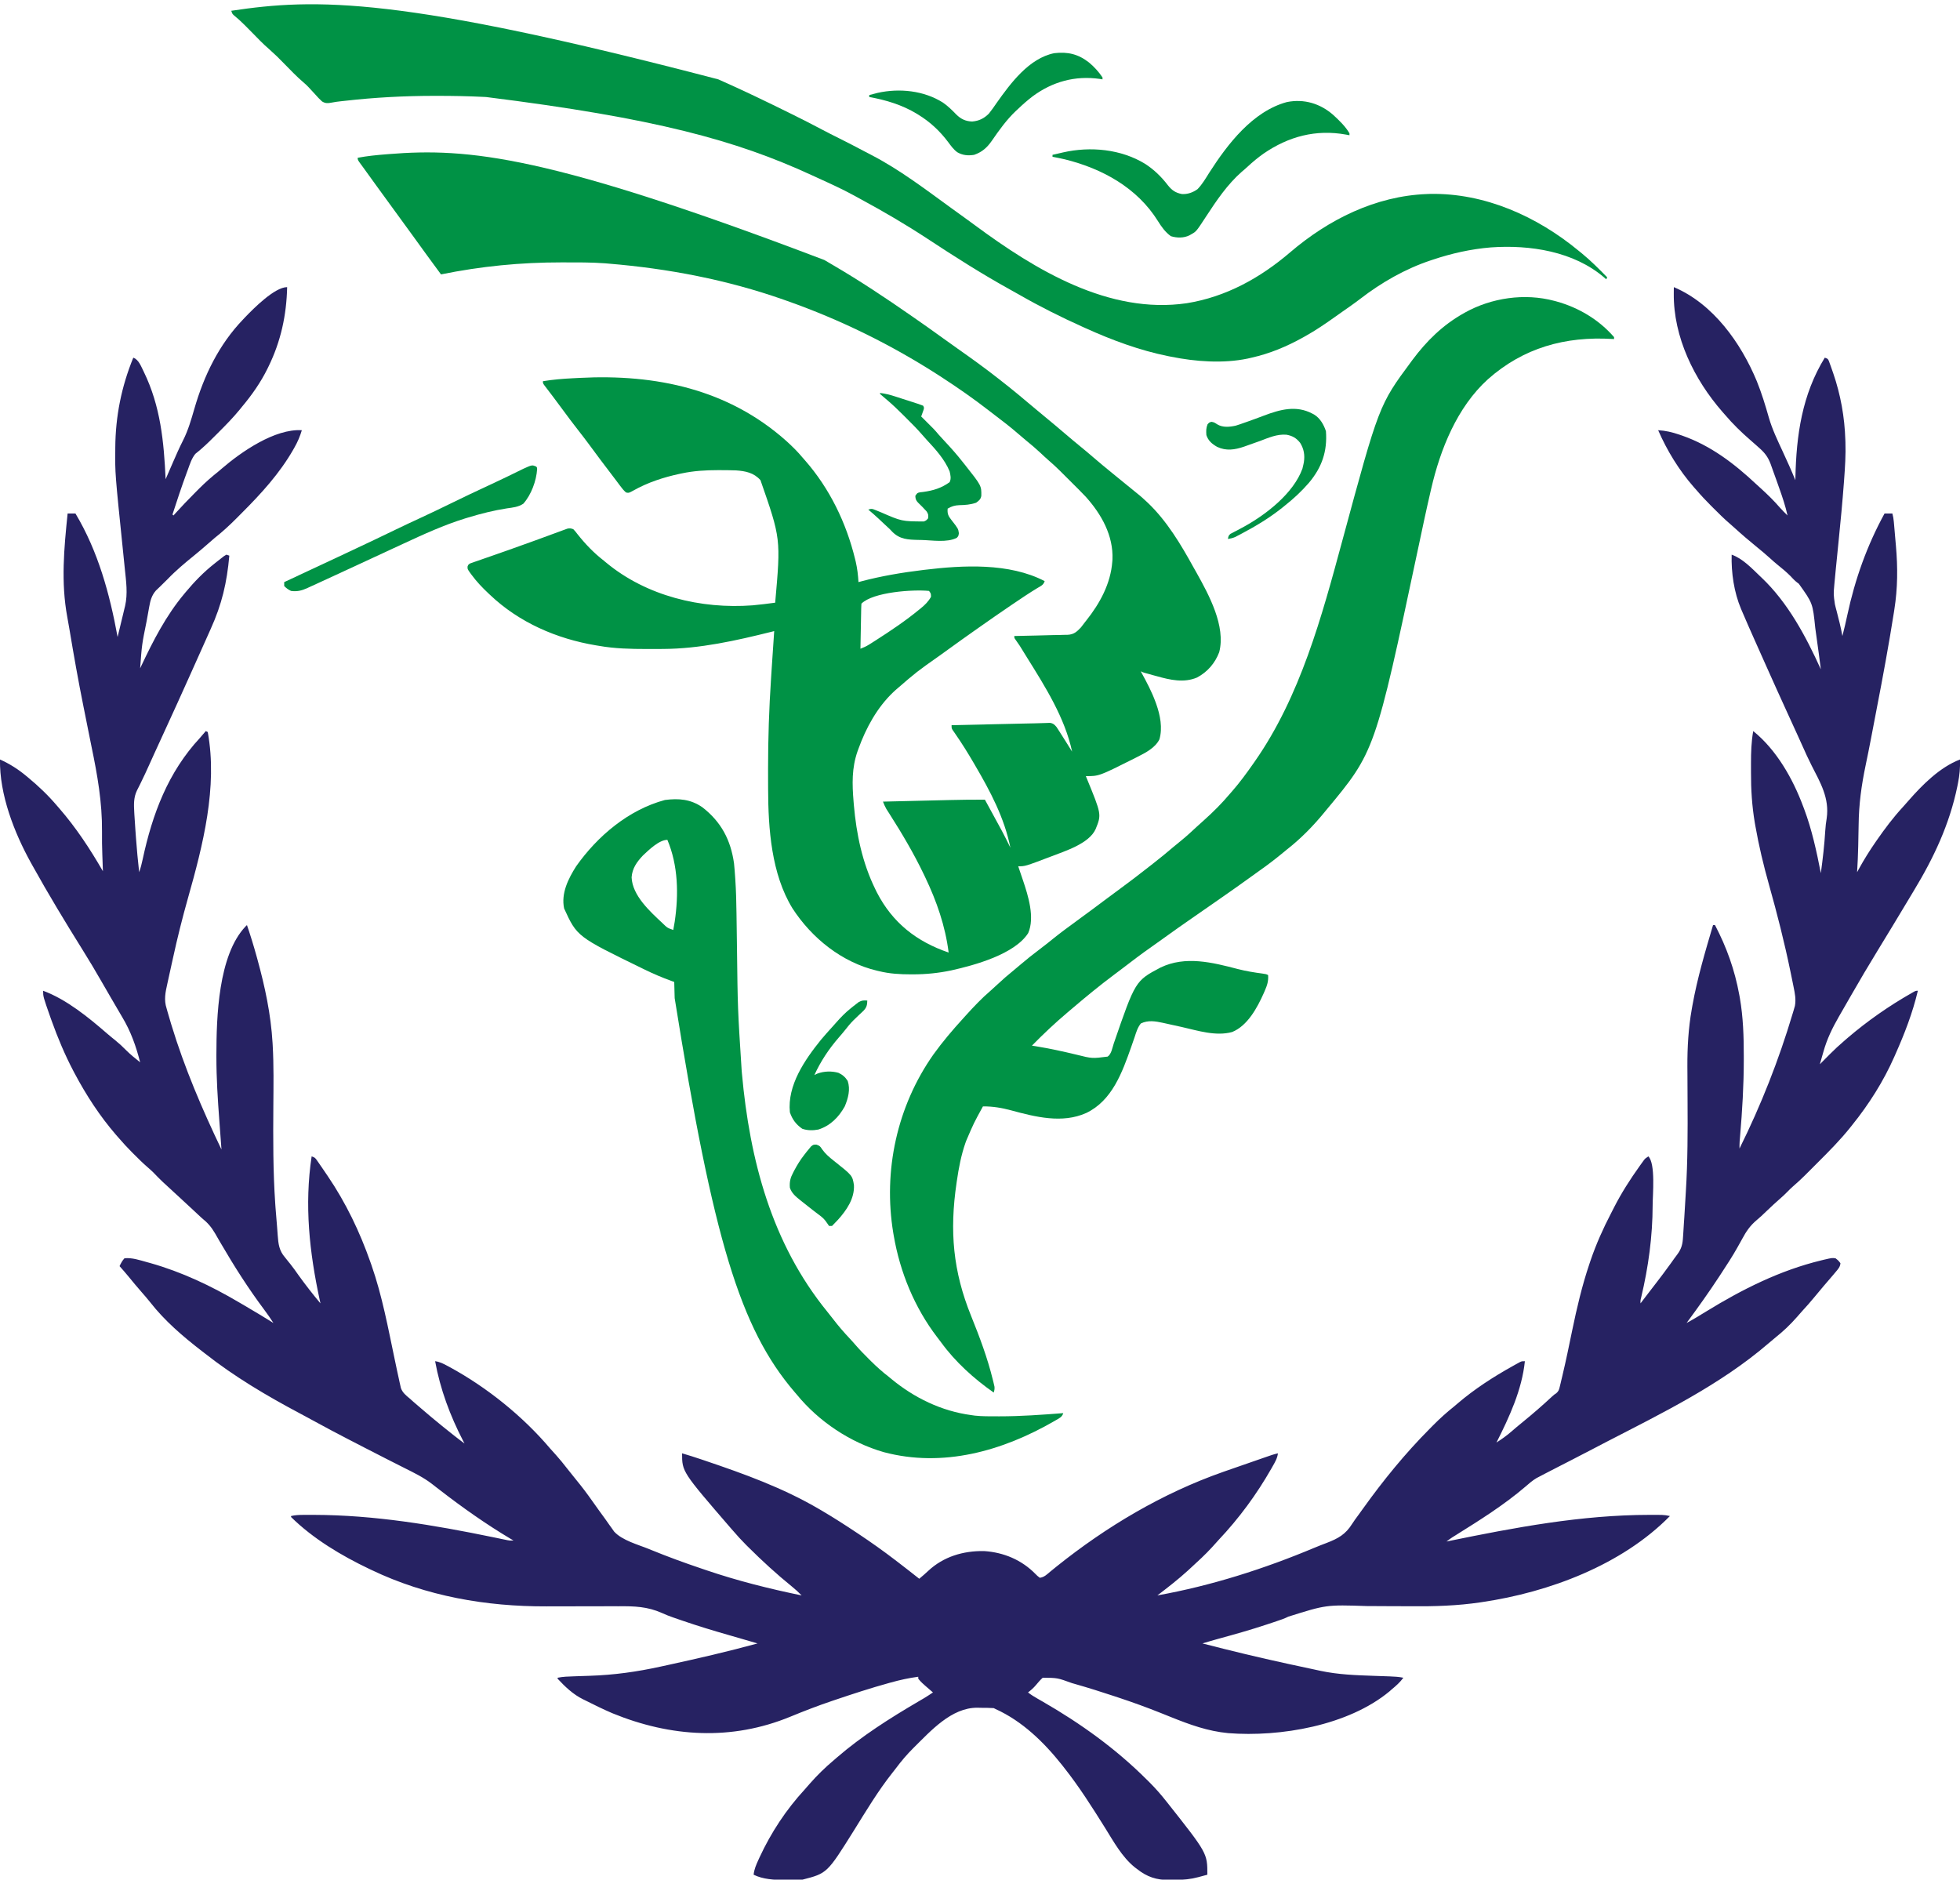 <?xml version="1.0" encoding="UTF-8"?>
<svg version="1.1" xmlns="http://www.w3.org/2000/svg" width="2000" height="1918">
<path d="M0 0 C-0.626 28.572 -6.431 55.29 -19 81 C-19.475 81.98 -19.475 81.98 -19.96 82.979 C-26.904 97.1 -35.9 109.959 -46 122 C-47.129 123.406 -47.129 123.406 -48.281 124.84 C-55.253 133.374 -62.965 141.154 -70.75 148.938 C-71.293 149.482 -71.836 150.026 -72.396 150.586 C-77.305 155.494 -82.207 160.39 -87.453 164.941 C-88.386 165.754 -88.386 165.754 -89.338 166.584 C-90.759 167.795 -92.214 168.966 -93.676 170.129 C-97.47 174.816 -99.148 180.309 -101.188 185.938 C-101.66 187.213 -102.133 188.488 -102.607 189.762 C-107.755 203.72 -112.414 217.85 -117 232 C-116.67 232.33 -116.34 232.66 -116 233 C-115.345 232.275 -114.69 231.55 -114.016 230.803 C-107.676 223.818 -101.191 217.005 -94.521 210.335 C-92.995 208.808 -91.478 207.272 -89.961 205.736 C-83.632 199.372 -77.032 193.593 -70 188 C-68.937 187.102 -67.878 186.199 -66.828 185.285 C-46.919 168.121 -12.57 144.27 15 146 C13.127 152.273 10.73 157.875 7.5 163.562 C7.063 164.338 6.626 165.113 6.175 165.912 C-7.724 190.155 -26.38 210.568 -46.043 230.228 C-48.003 232.19 -49.955 234.16 -51.906 236.131 C-58.97 243.226 -66.141 249.789 -74 256 C-76.526 258.137 -79.013 260.317 -81.5 262.5 C-85.803 266.254 -90.128 269.964 -94.562 273.562 C-104.094 281.301 -113.5 289.123 -122 298 C-127 303 -127 303 -129.199 305.094 C-130.4 306.254 -130.4 306.254 -131.625 307.438 C-132.38 308.158 -133.136 308.879 -133.914 309.621 C-138.144 314.445 -139.595 319.715 -140.684 325.914 C-140.824 326.674 -140.965 327.434 -141.109 328.217 C-141.562 330.684 -142.001 333.154 -142.438 335.625 C-142.745 337.331 -143.053 339.038 -143.362 340.744 C-148.227 364.738 -148.227 364.738 -150 389 C-149.533 388.005 -149.533 388.005 -149.057 386.991 C-136.758 360.863 -123.626 335.253 -105 313 C-104.499 312.398 -103.999 311.796 -103.483 311.175 C-94.444 300.339 -85.12 290.752 -74 282 C-73.467 281.574 -72.934 281.148 -72.385 280.709 C-70.766 279.419 -69.135 278.145 -67.5 276.875 C-66.52 276.109 -65.541 275.344 -64.531 274.555 C-63.278 273.785 -63.278 273.785 -62 273 C-61.01 273.33 -60.02 273.66 -59 274 C-61.461 301.602 -66.565 323.588 -78.025 348.843 C-79.699 352.547 -81.349 356.262 -83 359.977 C-86.94 368.829 -90.908 377.669 -94.88 386.507 C-96.377 389.838 -97.87 393.171 -99.364 396.503 C-107.754 415.219 -116.219 433.897 -124.801 452.526 C-128.23 459.969 -131.652 467.416 -135.047 474.875 C-135.374 475.593 -135.701 476.311 -136.037 477.051 C-137.63 480.552 -139.217 484.056 -140.796 487.564 C-143.498 493.559 -146.231 499.527 -149.156 505.418 C-149.631 506.394 -150.105 507.37 -150.594 508.375 C-151.441 510.109 -152.31 511.833 -153.209 513.541 C-156.762 520.899 -156.449 527.989 -156 536 C-155.958 536.779 -155.916 537.558 -155.873 538.361 C-155.581 543.589 -155.219 548.811 -154.828 554.032 C-154.626 556.732 -154.434 559.432 -154.242 562.133 C-153.4 573.784 -152.295 585.391 -151 597 C-149.462 592.644 -148.355 588.332 -147.406 583.812 C-137.524 537.71 -121.537 494.976 -89 460 C-86.978 457.685 -84.988 455.345 -83 453 C-82.34 453.33 -81.68 453.66 -81 454 C-70.734 510.144 -85.95 569.583 -101.159 623.311 C-106.894 643.582 -111.975 663.913 -116.452 684.497 C-117.024 687.108 -117.606 689.717 -118.191 692.325 C-119.191 696.791 -120.169 701.262 -121.13 705.737 C-121.497 707.43 -121.869 709.122 -122.248 710.812 C-124.214 719.615 -125.879 727.21 -123 736 C-122.701 737.079 -122.402 738.158 -122.094 739.27 C-121.011 743.156 -119.862 747.016 -118.688 750.875 C-118.473 751.582 -118.259 752.29 -118.038 753.018 C-104.704 796.787 -86.747 838.78 -67 880 C-67.048 879.36 -67.096 878.72 -67.145 878.06 C-67.652 871.277 -68.154 864.494 -68.654 857.71 C-68.84 855.193 -69.027 852.675 -69.216 850.158 C-70.831 828.552 -72.22 806.987 -72.188 785.312 C-72.187 784.55 -72.186 783.788 -72.186 783.003 C-72.106 745.362 -70.443 681.734 -42.39 652.311 C-41.931 651.879 -41.473 651.446 -41 651 C-37.333 661.661 -34.063 672.384 -31.062 683.25 C-30.847 684.03 -30.631 684.811 -30.408 685.615 C-22.651 713.747 -16.599 741.945 -14.883 771.145 C-14.84 771.873 -14.796 772.602 -14.752 773.353 C-13.568 794.129 -13.925 814.925 -14.078 835.724 C-14.314 869.026 -14.423 902.263 -12.125 935.5 C-11.994 937.395 -11.994 937.395 -11.86 939.328 C-11.389 945.94 -10.851 952.542 -10.248 959.143 C-10.006 961.936 -9.81 964.728 -9.625 967.525 C-8.985 976.292 -8.185 983.234 -2.188 990.062 C-1.005 991.547 0.176 993.033 1.355 994.52 C1.961 995.255 2.566 995.991 3.189 996.749 C6.173 1000.459 8.878 1004.363 11.625 1008.25 C18.722 1018.127 26.187 1027.68 34 1037 C33.769 1035.942 33.539 1034.883 33.301 1033.793 C22.757 984.924 17.472 936.736 25 887 C28.267 888.089 28.658 888.529 30.531 891.219 C31.006 891.894 31.481 892.57 31.97 893.266 C32.475 894.003 32.98 894.74 33.5 895.5 C34.032 896.268 34.564 897.037 35.112 897.828 C36.753 900.211 38.378 902.604 40 905 C40.698 906.023 40.698 906.023 41.409 907.066 C59.943 934.384 74.108 963.891 85 995 C85.336 995.948 85.672 996.896 86.018 997.873 C97.036 1029.315 103.055 1062.437 109.927 1094.961 C110.175 1096.132 110.423 1097.303 110.678 1098.51 C111.141 1100.697 111.602 1102.885 112.06 1105.073 C112.691 1108.052 113.341 1111.027 114 1114 C114.231 1115.078 114.462 1116.156 114.699 1117.267 C114.941 1118.329 115.183 1119.391 115.432 1120.486 C115.75 1121.918 115.75 1121.918 116.075 1123.379 C117.743 1128.105 121.223 1130.881 125 1134 C126.208 1135.083 127.417 1136.167 128.625 1137.25 C130.081 1138.503 131.54 1139.752 133 1141 C134.077 1141.929 135.154 1142.859 136.23 1143.789 C143.398 1149.971 150.63 1156.059 158 1162 C158.595 1162.48 159.19 1162.96 159.803 1163.455 C166.785 1169.084 173.771 1174.689 181 1180 C180.539 1179.123 180.077 1178.247 179.602 1177.344 C166.299 1151.657 156.163 1124.5 151 1096 C155.699 1096.608 159.51 1098.596 163.625 1100.812 C164.731 1101.404 164.731 1101.404 165.859 1102.008 C203.809 1122.663 240.444 1152.082 268.379 1185.102 C270.281 1187.329 272.266 1189.47 274.25 1191.625 C278.258 1196.066 281.967 1200.68 285.63 1205.405 C288.66 1209.311 291.753 1213.157 294.896 1216.974 C300.798 1224.149 306.337 1231.481 311.661 1239.093 C315.847 1245.054 320.121 1250.951 324.426 1256.827 C325.906 1258.87 327.346 1260.937 328.781 1263.012 C329.665 1264.238 330.551 1265.463 331.438 1266.688 C332.179 1267.743 332.92 1268.799 333.684 1269.887 C341.936 1278.914 358.133 1283.156 369.25 1287.688 C370.093 1288.032 370.936 1288.377 371.804 1288.733 C388.383 1295.503 405.134 1301.653 422.105 1307.361 C423.914 1307.971 425.72 1308.587 427.526 1309.204 C459.373 1320.041 492.06 1328.259 525 1335 C521.832 1331.753 518.604 1328.77 515.062 1325.938 C499.457 1313.277 484.739 1299.803 470.5 1285.625 C469.758 1284.888 469.017 1284.151 468.253 1283.392 C463.631 1278.757 459.258 1273.97 455 1269 C454.143 1268.024 453.286 1267.048 452.402 1266.043 C403 1208.811 403 1208.811 403 1190 C409.761 1191.985 416.459 1194.11 423.133 1196.371 C424.075 1196.689 425.018 1197.008 425.989 1197.336 C466.617 1211.081 505.841 1225.194 543 1247 C543.938 1247.548 544.877 1248.097 545.844 1248.662 C558.002 1255.809 569.828 1263.434 581.562 1271.25 C582.182 1271.662 582.801 1272.074 583.439 1272.499 C596.078 1280.927 608.445 1289.69 620.5 1298.938 C621.387 1299.616 622.274 1300.294 623.188 1300.992 C630.509 1306.598 637.776 1312.27 645 1318 C645.969 1317.175 646.939 1316.35 647.938 1315.5 C648.904 1314.678 648.904 1314.678 649.891 1313.84 C651.301 1312.61 652.687 1311.351 654.047 1310.066 C669.74 1295.376 689.914 1289.403 711.137 1289.75 C731.211 1291.049 749.59 1298.792 763.637 1313.176 C765.332 1314.915 765.332 1314.915 768 1317 C772.486 1316.516 775.411 1313.474 778.75 1310.688 C780.1 1309.585 781.452 1308.485 782.805 1307.387 C783.499 1306.823 784.194 1306.258 784.909 1305.677 C835.959 1264.725 893.258 1230.684 955 1209 C956.052 1208.631 957.103 1208.261 958.187 1207.881 C970.933 1203.409 983.692 1198.975 996.465 1194.578 C997.471 1194.231 998.476 1193.884 999.512 1193.526 C1000.442 1193.207 1001.371 1192.888 1002.328 1192.56 C1003.542 1192.142 1003.542 1192.142 1004.78 1191.716 C1006.84 1191.052 1008.894 1190.496 1011 1190 C1010.421 1195.008 1008.135 1198.82 1005.688 1203.125 C1005.243 1203.913 1004.799 1204.7 1004.341 1205.512 C989.281 1231.929 971.3 1256.373 950.419 1278.479 C948.154 1280.907 945.962 1283.399 943.75 1285.875 C936.911 1293.348 929.465 1300.162 922 1307 C921.056 1307.87 920.113 1308.74 919.141 1309.637 C909.23 1318.679 898.665 1326.879 888 1335 C943.003 1325.145 996.946 1307.896 1048.415 1286.305 C1052.494 1284.602 1056.601 1282.999 1060.738 1281.445 C1072.458 1276.932 1080.032 1272.749 1086.724 1262 C1088.623 1259.023 1090.725 1256.205 1092.815 1253.36 C1094.493 1251.072 1096.15 1248.769 1097.801 1246.461 C1118.532 1217.518 1140.795 1190.204 1165.899 1164.926 C1166.991 1163.826 1168.082 1162.724 1169.171 1161.62 C1176.111 1154.599 1183.253 1148.143 1191 1142 C1192.028 1141.137 1193.051 1140.268 1194.066 1139.391 C1211.533 1124.412 1230.925 1111.92 1251 1100.75 C1252.283 1100.032 1252.283 1100.032 1253.591 1099.3 C1254.784 1098.649 1254.784 1098.649 1256 1097.984 C1256.701 1097.6 1257.402 1097.215 1258.125 1096.819 C1260 1096 1260 1096 1263 1096 C1259.992 1125.295 1247.115 1153.011 1234 1179 C1239.407 1175.511 1244.533 1171.927 1249.375 1167.688 C1250.498 1166.721 1251.622 1165.754 1252.746 1164.789 C1253.295 1164.316 1253.844 1163.844 1254.41 1163.356 C1256.72 1161.386 1259.078 1159.474 1261.438 1157.562 C1271.397 1149.442 1281.08 1141.043 1290.477 1132.277 C1293 1130 1293 1130 1295.052 1128.691 C1297.573 1126.503 1297.919 1124.887 1298.693 1121.659 C1298.963 1120.563 1299.232 1119.468 1299.51 1118.339 C1299.923 1116.551 1299.923 1116.551 1300.344 1114.727 C1300.642 1113.482 1300.941 1112.237 1301.249 1110.955 C1304.924 1095.538 1308.101 1080.006 1311.302 1064.485 C1316.031 1041.622 1321.331 1018.951 1328.812 996.812 C1329.231 995.568 1329.649 994.324 1330.08 993.042 C1335.736 976.44 1342.905 960.47 1351.002 944.921 C1352.039 942.924 1353.057 940.918 1354.074 938.91 C1361.607 924.195 1370.443 910.372 1380.062 896.938 C1380.611 896.169 1381.159 895.401 1381.724 894.61 C1382.239 893.902 1382.754 893.194 1383.285 892.465 C1383.738 891.842 1384.19 891.219 1384.656 890.578 C1386 889 1386 889 1389 887 C1396.483 894.483 1393.37 926.413 1393.375 936.938 C1393.299 968.677 1389.029 999.913 1381.699 1030.789 C1380.894 1033.941 1380.894 1033.941 1381 1037 C1381.512 1036.33 1381.512 1036.33 1382.035 1035.646 C1383.061 1034.303 1384.087 1032.96 1385.113 1031.617 C1386.301 1030.063 1387.489 1028.509 1388.676 1026.955 C1391.318 1023.498 1393.96 1020.043 1396.633 1016.609 C1401.455 1010.403 1406.142 1004.116 1410.75 997.75 C1411.281 997.017 1411.812 996.284 1412.359 995.53 C1413.37 994.126 1414.372 992.716 1415.365 991.299 C1416.401 989.842 1417.465 988.404 1418.564 986.993 C1422.965 981.065 1424.019 976.252 1424.391 968.969 C1424.466 967.902 1424.542 966.836 1424.62 965.737 C1424.855 962.326 1425.053 958.914 1425.25 955.5 C1425.396 953.334 1425.545 951.169 1425.695 949.004 C1426.1 943.038 1426.443 937.071 1426.77 931.1 C1426.926 928.276 1427.094 925.452 1427.269 922.628 C1429.174 891.909 1429.177 861.268 1429 830.5 C1428.952 822.088 1428.912 813.676 1428.888 805.263 C1428.876 801.975 1428.851 798.687 1428.825 795.4 C1428.729 775.852 1429.83 756.333 1433.25 737.062 C1433.58 735.17 1433.58 735.17 1433.916 733.239 C1438.907 705.257 1446.959 678.226 1455 651 C1455.66 651 1456.32 651 1457 651 C1468.908 673.675 1477.134 696.785 1481.75 722 C1481.949 723.078 1482.148 724.155 1482.352 725.266 C1485.767 745.029 1486.398 764.732 1486.375 784.75 C1486.376 786.028 1486.378 787.306 1486.379 788.623 C1486.376 814.607 1484.809 840.381 1482.61 866.275 C1482.49 867.699 1482.49 867.699 1482.367 869.152 C1482.296 869.973 1482.225 870.793 1482.152 871.639 C1481.994 874.099 1481.974 876.535 1482 879 C1503.974 834.77 1522.145 788.593 1536.25 741.25 C1536.538 740.299 1536.826 739.348 1537.122 738.368 C1537.376 737.489 1537.629 736.609 1537.891 735.703 C1538.108 734.957 1538.324 734.211 1538.548 733.442 C1539.776 726.807 1538.532 720.641 1537.199 714.145 C1537.007 713.187 1536.815 712.229 1536.618 711.242 C1535.983 708.097 1535.337 704.954 1534.688 701.812 C1534.354 700.187 1534.354 700.187 1534.014 698.528 C1527.868 668.678 1520.386 639.22 1512.121 609.892 C1506.539 590.06 1501.751 570.118 1498.188 549.812 C1497.992 548.704 1497.797 547.595 1497.596 546.453 C1494.749 529.43 1493.671 512.708 1493.739 495.456 C1493.75 492.24 1493.739 489.024 1493.727 485.809 C1493.72 474.704 1494.067 463.953 1496 453 C1519.834 472.27 1536.45 501.644 1547 530 C1547.476 531.25 1547.476 531.25 1547.962 532.526 C1555.882 553.617 1560.688 575.92 1565 598 C1566.968 583.54 1568.657 569.092 1569.523 554.52 C1569.784 550.265 1570.267 546.151 1570.977 541.949 C1573.908 521.362 1564.5 505.608 1555.423 487.818 C1552.163 481.395 1549.211 474.84 1546.276 468.264 C1544.771 464.899 1543.244 461.544 1541.719 458.188 C1541.417 457.522 1541.115 456.856 1540.804 456.171 C1537.521 448.934 1534.209 441.711 1530.899 434.486 C1523.858 419.112 1516.891 403.706 1510.008 388.26 C1508.879 385.73 1507.75 383.2 1506.621 380.67 C1504.416 375.732 1502.215 370.793 1500.015 365.853 C1499.146 363.904 1498.277 361.954 1497.407 360.005 C1493.048 350.235 1488.723 340.452 1484.539 330.605 C1484.214 329.847 1483.889 329.088 1483.554 328.307 C1476.41 311.354 1473.473 291.36 1474 273 C1485.21 276.926 1494.553 286.907 1503 295 C1503.75 295.71 1503.75 295.71 1504.516 296.434 C1531.589 322.123 1549.729 356.371 1565 390 C1563.685 379.441 1562.267 368.899 1560.761 358.365 C1560.256 354.832 1559.77 351.298 1559.302 347.76 C1556.721 322.503 1556.721 322.503 1542.492 302.633 C1541.896 302.191 1541.3 301.749 1540.687 301.294 C1538.125 299.329 1536.012 296.979 1533.812 294.625 C1529.671 290.524 1525.27 286.852 1520.719 283.215 C1518.065 281.053 1515.528 278.808 1513 276.5 C1508.758 272.639 1504.377 268.995 1499.922 265.383 C1491.944 258.877 1484.118 252.203 1476.512 245.266 C1475.121 244.011 1473.723 242.763 1472.3 241.545 C1466.404 236.486 1460.917 231.065 1455.438 225.562 C1454.531 224.66 1453.624 223.757 1452.689 222.826 C1447.583 217.712 1442.691 212.496 1438 207 C1437.131 206.024 1436.262 205.048 1435.367 204.043 C1420.224 186.692 1408.204 167.078 1399 146 C1406.547 146.413 1413.235 148.006 1420.375 150.438 C1421.419 150.792 1422.462 151.146 1423.538 151.511 C1452.772 161.758 1476.615 180.043 1499 201 C1500.579 202.445 1502.162 203.885 1503.746 205.324 C1510.647 211.606 1517.196 217.994 1523.289 225.066 C1525.742 227.838 1528.351 230.416 1531 233 C1528.895 223.381 1525.787 214.206 1522.494 204.946 C1521.627 202.507 1520.77 200.064 1519.914 197.621 C1518.554 193.753 1517.162 189.898 1515.748 186.049 C1515.071 184.193 1514.416 182.329 1513.764 180.464 C1511.049 173.196 1507.539 168.726 1501.688 163.688 C1500.966 163.037 1500.245 162.387 1499.502 161.717 C1497.354 159.788 1495.182 157.89 1493 156 C1483.675 147.921 1474.98 139.425 1467 130 C1466.192 129.081 1465.384 128.162 1464.551 127.215 C1435.781 94.285 1414.505 50.979 1414.938 6.438 C1414.947 5.219 1414.956 4.001 1414.965 2.746 C1414.976 1.84 1414.988 0.934 1415 0 C1455.143 16.965 1483.481 56.967 1499.625 95.875 C1504.602 108.157 1508.408 120.679 1512.027 133.41 C1515.476 145.242 1520.782 156.214 1525.938 167.375 C1530.466 177.183 1534.952 186.981 1539 197 C1539.015 196.222 1539.029 195.444 1539.044 194.643 C1539.948 151.153 1545.812 109.815 1569 72 C1572 73 1572 73 1573.087 75.075 C1573.582 76.438 1573.582 76.438 1574.086 77.828 C1574.457 78.845 1574.828 79.862 1575.21 80.909 C1575.595 82.012 1575.979 83.114 1576.375 84.25 C1576.773 85.381 1577.172 86.512 1577.583 87.677 C1585.181 109.733 1589.298 132.678 1590 156 C1590.027 156.714 1590.054 157.428 1590.083 158.164 C1590.522 171.03 1589.698 183.799 1588.742 196.621 C1588.677 197.505 1588.612 198.389 1588.545 199.299 C1587.071 219.216 1585.145 239.083 1583.144 258.953 C1582.422 266.133 1581.707 273.314 1580.996 280.494 C1580.751 282.947 1580.504 285.398 1580.256 287.85 C1579.816 292.231 1579.398 296.615 1579 301 C1578.936 301.695 1578.872 302.389 1578.807 303.105 C1577.877 313.472 1577.877 313.472 1579.363 323.676 C1579.828 325.566 1579.828 325.566 1580.303 327.494 C1580.803 329.384 1580.803 329.384 1581.312 331.312 C1581.956 333.871 1582.598 336.429 1583.238 338.988 C1583.696 340.778 1583.696 340.778 1584.163 342.604 C1585.257 347.043 1586.172 351.505 1587 356 C1588.829 348.883 1590.511 341.753 1592.04 334.566 C1599.835 298.146 1612.099 263.671 1630 231 C1632.64 231 1635.28 231 1638 231 C1638.777 233.841 1639.22 236.563 1639.481 239.495 C1639.561 240.382 1639.641 241.268 1639.723 242.182 C1639.805 243.139 1639.888 244.096 1639.973 245.082 C1640.104 246.59 1640.104 246.59 1640.237 248.128 C1640.422 250.267 1640.604 252.407 1640.784 254.546 C1641.056 257.735 1641.341 260.923 1641.627 264.111 C1643.544 286.185 1643.456 307.096 1640 329 C1639.776 330.454 1639.776 330.454 1639.548 331.937 C1638.39 339.428 1637.145 346.902 1635.875 354.375 C1635.67 355.585 1635.466 356.794 1635.255 358.041 C1629.872 389.749 1623.759 421.324 1617.668 452.902 C1617.149 455.596 1616.633 458.291 1616.117 460.986 C1614.401 469.923 1612.626 478.843 1610.747 487.748 C1606.443 508.303 1603.763 527.754 1603.562 548.812 C1603.514 551.299 1603.463 553.785 1603.408 556.271 C1603.306 561.007 1603.219 565.743 1603.141 570.479 C1602.976 579.33 1602.52 588.163 1602 597 C1602.882 595.389 1602.882 595.389 1603.781 593.746 C1609.049 584.148 1614.754 574.989 1621 566 C1621.409 565.41 1621.817 564.82 1622.238 564.211 C1630.412 552.454 1639.011 541.004 1648.734 530.477 C1650.624 528.411 1652.462 526.316 1654.293 524.199 C1668.555 507.87 1686.346 489.952 1707 482 C1707.275 490.333 1706.596 498.025 1704.938 506.188 C1704.713 507.308 1704.489 508.429 1704.259 509.584 C1696.276 548.264 1680.228 582.319 1659.841 615.956 C1657.775 619.373 1655.724 622.799 1653.676 626.227 C1643.525 643.206 1633.268 660.12 1622.945 676.994 C1613.718 692.082 1604.699 707.267 1595.93 722.626 C1594.228 725.601 1592.52 728.571 1590.808 731.54 C1589.365 734.044 1587.924 736.55 1586.484 739.056 C1585.475 740.809 1584.464 742.561 1583.453 744.312 C1576.718 756.062 1571.276 767.166 1567.625 780.25 C1567.093 782.1 1567.093 782.1 1566.551 783.988 C1565.69 786.989 1564.84 789.993 1564 793 C1564.473 792.522 1564.946 792.043 1565.434 791.551 C1567.62 789.343 1569.81 787.14 1572 784.938 C1572.744 784.185 1573.488 783.433 1574.254 782.658 C1579.002 777.89 1583.881 773.365 1589 769 C1590.009 768.123 1591.018 767.245 1592.027 766.367 C1612.509 748.828 1634.47 733.503 1657.91 720.18 C1658.645 719.762 1659.38 719.344 1660.137 718.914 C1662 718 1662 718 1664 718 C1658.679 740.51 1650.397 761.908 1641 783 C1640.646 783.806 1640.292 784.612 1639.927 785.443 C1628.932 810.371 1614.082 833.808 1597 855 C1596.265 855.927 1595.53 856.854 1594.773 857.809 C1584.708 870.346 1573.454 881.708 1562.083 893.047 C1559.802 895.323 1557.527 897.603 1555.252 899.885 C1553.779 901.357 1552.306 902.829 1550.832 904.301 C1550.164 904.971 1549.496 905.641 1548.808 906.331 C1544.898 910.222 1540.879 913.93 1536.694 917.526 C1534.699 919.262 1532.837 921.097 1531 923 C1528.53 925.558 1525.957 927.93 1523.273 930.258 C1518.946 934.016 1514.78 937.927 1510.625 941.875 C1509.222 943.207 1507.819 944.538 1506.414 945.867 C1505.704 946.544 1504.994 947.221 1504.262 947.918 C1502.708 949.348 1501.114 950.736 1499.488 952.084 C1492.812 957.691 1488.843 963.538 1484.75 971.188 C1483.461 973.506 1482.169 975.823 1480.871 978.137 C1480.549 978.716 1480.226 979.295 1479.894 979.892 C1474.693 989.191 1468.832 998.089 1463 1007 C1462.217 1008.198 1462.217 1008.198 1461.418 1009.42 C1450.786 1025.644 1439.531 1041.406 1428 1057 C1434.912 1053.279 1441.591 1049.218 1448.272 1045.101 C1484.945 1022.556 1523.358 1003.315 1565.375 993.125 C1566.261 992.909 1567.148 992.694 1568.061 992.472 C1576.401 990.527 1576.401 990.527 1580 991 C1582.875 993.25 1582.875 993.25 1585 996 C1584.738 999.798 1582.574 1002.046 1580.188 1004.875 C1578.971 1006.325 1578.971 1006.325 1577.73 1007.805 C1576.822 1008.871 1575.911 1009.936 1575 1011 C1574.52 1011.561 1574.04 1012.122 1573.545 1012.7 C1571.516 1015.069 1569.485 1017.437 1567.448 1019.8 C1564.364 1023.383 1561.345 1027.008 1558.375 1030.688 C1554.525 1035.431 1550.473 1039.952 1546.336 1044.445 C1544.348 1046.619 1542.415 1048.824 1540.5 1051.062 C1533.891 1058.629 1526.746 1065.399 1518.898 1071.664 C1516.361 1073.709 1513.88 1075.807 1511.412 1077.936 C1462.446 1120.08 1403.102 1148.952 1346.07 1178.411 C1341.372 1180.843 1336.687 1183.297 1332 1185.75 C1325.095 1189.362 1318.174 1192.944 1311.242 1196.504 C1310.472 1196.9 1309.702 1197.295 1308.908 1197.703 C1305.079 1199.669 1301.249 1201.633 1297.418 1203.595 C1293.273 1205.719 1289.135 1207.856 1285 1210 C1284.371 1210.325 1283.743 1210.649 1283.095 1210.984 C1281.325 1211.901 1279.561 1212.829 1277.797 1213.758 C1276.808 1214.276 1275.819 1214.795 1274.8 1215.329 C1270.613 1217.828 1267.073 1220.957 1263.398 1224.145 C1241.947 1242.509 1217.269 1258.041 1193.344 1272.979 C1192.577 1273.459 1191.81 1273.939 1191.02 1274.434 C1190.34 1274.857 1189.66 1275.28 1188.96 1275.717 C1186.904 1277.063 1184.96 1278.518 1183 1280 C1183.719 1279.853 1184.438 1279.705 1185.178 1279.554 C1252.911 1265.688 1320.473 1252.894 1389.875 1252.812 C1391.047 1252.811 1391.047 1252.811 1392.244 1252.809 C1394.452 1252.809 1396.659 1252.818 1398.867 1252.832 C1400.126 1252.84 1401.386 1252.847 1402.683 1252.855 C1405.583 1252.982 1408.184 1253.329 1411 1254 C1361.999 1303.968 1287.56 1331.743 1219.75 1341.75 C1219.085 1341.851 1218.419 1341.952 1217.734 1342.056 C1194.236 1345.578 1170.469 1346.295 1146.75 1346.06 C1142.821 1346.026 1138.891 1346.013 1134.962 1346.007 C1134.286 1346.006 1133.61 1346.005 1132.914 1346.004 C1131.536 1346.002 1130.158 1346 1128.781 1345.997 C1119.693 1345.983 1110.606 1345.951 1101.518 1345.853 C1060.305 1344.498 1060.305 1344.498 1021.589 1356.68 C1017.745 1358.64 1013.762 1359.987 1009.664 1361.312 C1008.319 1361.767 1006.974 1362.221 1005.628 1362.676 C1004.294 1363.118 1002.96 1363.559 1001.625 1364 C1000.905 1364.24 1000.184 1364.48 999.442 1364.727 C983.175 1370.13 966.697 1374.789 950.16 1379.289 C944.745 1380.769 939.371 1382.369 934 1384 C962.662 1391.408 991.386 1398.339 1020.312 1404.625 C1021.003 1404.775 1021.693 1404.925 1022.404 1405.08 C1030.601 1406.863 1038.801 1408.626 1047.008 1410.364 C1049.522 1410.898 1052.034 1411.442 1054.544 1411.991 C1072.471 1415.796 1090.484 1416.453 1108.75 1417.062 C1112.134 1417.179 1115.518 1417.297 1118.901 1417.419 C1120.987 1417.495 1123.073 1417.566 1125.159 1417.633 C1129.856 1417.8 1134.378 1418.061 1139 1419 C1135.557 1423.735 1131.48 1427.293 1127 1431 C1126.261 1431.657 1125.523 1432.315 1124.762 1432.992 C1082.691 1467.849 1013.381 1479.698 960.289 1475.535 C939.385 1473.543 921.046 1466.87 901.668 1459.074 C899.112 1458.049 896.556 1457.024 894 1456 C893.177 1455.67 892.354 1455.339 891.506 1454.999 C877.066 1449.216 862.518 1443.943 847.75 1439.062 C846.724 1438.722 845.699 1438.381 844.642 1438.029 C830.86 1433.455 817.033 1429.089 803.062 1425.125 C802.347 1424.922 801.631 1424.719 800.894 1424.51 C786.023 1419.106 786.023 1419.106 771 1419 C768.436 1421.306 766.304 1423.774 764.121 1426.441 C761.65 1429.422 759.056 1431.649 756 1434 C759.11 1436.446 762.349 1438.422 765.785 1440.379 C766.955 1441.05 768.124 1441.722 769.293 1442.394 C769.907 1442.747 770.521 1443.1 771.154 1443.463 C809.58 1465.594 845.65 1491.484 877.062 1522.875 C877.991 1523.792 878.92 1524.708 879.877 1525.652 C886.025 1531.787 891.633 1538.175 897 1545 C897.533 1545.669 898.066 1546.337 898.615 1547.026 C939 1598.094 939 1598.094 939 1620 C936.605 1620.648 934.209 1621.293 931.812 1621.938 C931.139 1622.12 930.465 1622.302 929.771 1622.49 C921.818 1624.624 914.701 1625.246 906.465 1625.295 C904.468 1625.312 902.471 1625.356 900.475 1625.4 C887.121 1625.487 877.42 1622.307 867 1614 C866.336 1613.5 865.672 1613 864.988 1612.484 C851.824 1601.91 843.163 1585.861 834.344 1571.75 C821.37 1551.025 808.186 1530.191 793 1511 C792.264 1510.054 791.528 1509.108 790.77 1508.133 C772.201 1484.795 750.346 1463.446 723 1451 C722.34 1450.67 721.68 1450.34 721 1450 C716.673 1449.699 712.336 1449.722 708 1449.688 C706.805 1449.658 705.61 1449.629 704.379 1449.6 C677.77 1449.41 656.626 1473.388 638.938 1490.812 C632.461 1497.272 626.69 1504.028 621.234 1511.36 C620.049 1512.935 618.824 1514.48 617.598 1516.023 C602.989 1534.445 590.807 1554.854 578.395 1574.785 C551.037 1618.549 551.037 1618.549 526 1625 C521.132 1625.546 516.332 1625.57 511.438 1625.5 C510.123 1625.492 508.808 1625.483 507.454 1625.474 C497.082 1625.286 485.487 1624.743 476 1620 C476.59 1614.438 478.571 1609.901 480.875 1604.875 C481.274 1604 481.674 1603.126 482.085 1602.225 C493.804 1576.978 509.105 1553.706 527.969 1533.215 C529.778 1531.242 531.518 1529.229 533.25 1527.188 C540.819 1518.507 549.186 1510.404 558 1503 C559.392 1501.792 559.392 1501.792 560.812 1500.559 C586.305 1478.512 614.837 1460.445 643.838 1443.43 C644.94 1442.783 646.041 1442.136 647.176 1441.469 C648.155 1440.896 649.133 1440.323 650.142 1439.732 C653.159 1437.904 656.078 1435.977 659 1434 C658.504 1433.576 658.007 1433.152 657.496 1432.715 C647.31 1423.921 647.31 1423.921 644 1420 C644 1419.34 644 1418.68 644 1418 C634.512 1419.239 625.401 1421.257 616.188 1423.812 C615.147 1424.098 615.147 1424.098 614.085 1424.39 C595.184 1429.598 576.571 1435.726 558 1442 C557.336 1442.224 556.671 1442.448 555.987 1442.678 C541.604 1447.534 527.531 1452.965 513.501 1458.745 C453.605 1483.42 391.561 1479.705 331.87 1455.226 C322.407 1451.183 313.19 1446.623 304 1442 C303.336 1441.677 302.672 1441.354 301.988 1441.021 C291.955 1436.122 283.551 1428.148 276 1420 C276 1419.67 276 1419.34 276 1419 C281.483 1417.894 286.89 1417.739 292.461 1417.57 C294.565 1417.496 296.669 1417.422 298.773 1417.348 C302.044 1417.236 305.314 1417.127 308.584 1417.026 C333.346 1416.247 356.943 1412.948 381.125 1407.625 C383.543 1407.1 385.961 1406.575 388.379 1406.051 C419.049 1399.354 449.719 1392.302 480 1384 C479.451 1383.84 478.902 1383.681 478.336 1383.516 C474.523 1382.406 470.71 1381.296 466.898 1380.18 C461.3 1378.542 455.701 1376.912 450.093 1375.31 C434.5 1370.852 419.029 1366.14 403.688 1360.875 C402.998 1360.639 402.309 1360.403 401.598 1360.161 C399.568 1359.464 397.54 1358.759 395.512 1358.055 C394.874 1357.837 394.237 1357.619 393.581 1357.394 C389.818 1356.082 386.174 1354.656 382.556 1352.984 C367.713 1346.341 354.172 1345.901 338.098 1346.07 C335.442 1346.068 332.786 1346.062 330.13 1346.052 C323.887 1346.034 317.645 1346.055 311.402 1346.092 C302.332 1346.144 293.262 1346.145 284.192 1346.138 C283.513 1346.137 282.835 1346.136 282.135 1346.136 C280.777 1346.135 279.418 1346.133 278.06 1346.132 C273.577 1346.129 269.096 1346.148 264.614 1346.174 C202.917 1346.408 141.909 1335.786 86 1309 C85.182 1308.612 84.365 1308.225 83.522 1307.825 C55.355 1294.404 26.35 1277.072 4 1255 C4 1254.67 4 1254.34 4 1254 C8.101 1253.022 11.957 1252.857 16.168 1252.832 C16.867 1252.828 17.565 1252.823 18.285 1252.819 C20.586 1252.809 22.887 1252.809 25.188 1252.812 C25.987 1252.813 26.787 1252.814 27.611 1252.815 C89.026 1252.97 149.581 1263.134 209.583 1275.495 C210.718 1275.728 211.854 1275.961 213.023 1276.201 C215.154 1276.639 217.283 1277.081 219.412 1277.527 C220.829 1277.819 220.829 1277.819 222.275 1278.117 C223.505 1278.374 223.505 1278.374 224.761 1278.636 C227.28 1279.107 227.28 1279.107 231 1279 C230.025 1278.426 229.051 1277.853 228.047 1277.262 C203.054 1262.359 179.092 1245.47 156.093 1227.663 C154.779 1226.646 153.46 1225.636 152.137 1224.631 C150.653 1223.498 149.182 1222.348 147.723 1221.184 C139.101 1214.544 129.564 1209.912 119.875 1205.062 C118.048 1204.139 116.222 1203.215 114.397 1202.289 C110.703 1200.417 107.006 1198.549 103.309 1196.685 C95.641 1192.813 88.007 1188.878 80.375 1184.938 C79.015 1184.236 77.655 1183.535 76.295 1182.833 C73.114 1181.193 69.934 1179.55 66.755 1177.907 C65.075 1177.039 63.395 1176.171 61.714 1175.303 C50.611 1169.561 39.57 1163.723 28.614 1157.705 C23.507 1154.902 18.385 1152.133 13.238 1149.402 C-20.759 1131.363 -53.724 1111.865 -84 1088 C-85.124 1087.132 -86.249 1086.265 -87.375 1085.398 C-106.346 1070.752 -125.117 1054.685 -139.871 1035.699 C-142.633 1032.197 -145.563 1028.856 -148.5 1025.5 C-153.099 1020.228 -157.585 1014.89 -161.988 1009.453 C-164.907 1005.894 -167.938 1002.437 -171 999 C-169.622 996.032 -168.243 993.399 -166 991 C-158.512 990.095 -150.166 992.965 -143 994.938 C-141.314 995.4 -141.314 995.4 -139.595 995.873 C-107.558 1004.932 -77.589 1019.1 -49 1036 C-47.05 1037.141 -45.099 1038.282 -43.148 1039.422 C-33.358 1045.161 -23.626 1050.989 -14 1057 C-16.96 1052.391 -20.048 1047.906 -23.34 1043.527 C-39.566 1021.875 -54.256 998.781 -67.844 975.402 C-68.504 974.276 -69.164 973.15 -69.844 971.99 C-71.118 969.812 -72.38 967.627 -73.626 965.434 C-77.376 959.03 -81.213 954.588 -87 950 C-88.225 948.893 -89.439 947.773 -90.641 946.641 C-91.23 946.088 -91.819 945.536 -92.426 944.967 C-93.028 944.4 -93.63 943.834 -94.25 943.25 C-98.789 938.995 -103.342 934.757 -107.938 930.562 C-128.279 911.953 -128.279 911.953 -136.812 903.125 C-138.719 901.273 -140.67 899.543 -142.684 897.809 C-147.346 893.758 -151.708 889.439 -156.062 885.062 C-157.208 883.923 -157.208 883.923 -158.377 882.76 C-163.126 878.003 -167.631 873.106 -172 868 C-172.869 867.013 -173.738 866.025 -174.633 865.008 C-191.245 845.792 -205.12 824.415 -217 802 C-217.346 801.347 -217.693 800.695 -218.049 800.022 C-226.786 783.401 -234.042 766.104 -240.375 748.438 C-240.78 747.309 -241.184 746.181 -241.601 745.019 C-249 723.971 -249 723.971 -249 718 C-225.328 726.707 -202.739 745.138 -183.93 761.473 C-181.043 763.963 -178.097 766.362 -175.125 768.75 C-171.422 771.762 -168 774.881 -164.684 778.309 C-160.114 782.9 -155.067 786.976 -150 791 C-154.261 774.319 -159.494 759.525 -168.354 744.747 C-170.049 741.918 -171.706 739.07 -173.355 736.215 C-175.675 732.206 -178.01 728.207 -180.359 724.215 C-183.498 718.874 -186.584 713.504 -189.662 708.128 C-195.777 697.458 -202.063 686.926 -208.578 676.496 C-226.323 648.075 -243.745 619.301 -260 590 C-260.468 589.16 -260.937 588.321 -261.419 587.456 C-278.491 556.638 -293.627 517.75 -293 482 C-282.906 486.57 -274.503 491.904 -266 499 C-265.125 499.722 -265.125 499.722 -264.233 500.459 C-253.666 509.216 -243.888 518.523 -235 529 C-234.225 529.886 -233.451 530.771 -232.652 531.684 C-215.382 551.552 -201.127 573.248 -188 596 C-188.038 594.937 -188.038 594.937 -188.076 593.853 C-188.152 591.681 -188.226 589.509 -188.298 587.338 C-188.389 584.63 -188.487 581.922 -188.589 579.215 C-188.873 571.32 -189.014 563.454 -188.909 555.555 C-188.649 525.832 -193.583 497.914 -199.611 468.89 C-200.91 462.594 -202.163 456.29 -203.418 449.985 C-203.921 447.457 -204.425 444.928 -204.929 442.4 C-205.176 441.158 -205.424 439.916 -205.679 438.636 C-206.42 434.922 -207.167 431.21 -207.915 427.498 C-213.119 401.647 -217.72 375.717 -222.038 349.704 C-222.767 345.337 -223.541 340.98 -224.346 336.626 C-230.901 301.203 -227.672 266.595 -224 231 C-221.36 231 -218.72 231 -216 231 C-192.864 269.645 -181.06 312.993 -173 357 C-171.699 351.688 -170.418 346.372 -169.155 341.052 C-168.724 339.248 -168.287 337.445 -167.845 335.643 C-167.206 333.032 -166.586 330.417 -165.969 327.801 C-165.772 327.015 -165.575 326.229 -165.372 325.419 C-162.467 312.845 -164.323 299.987 -165.645 287.312 C-165.817 285.604 -165.99 283.895 -166.161 282.186 C-166.613 277.695 -167.072 273.205 -167.534 268.716 C-175.626 189.912 -175.626 189.912 -175.375 166.25 C-175.37 165.427 -175.366 164.605 -175.361 163.757 C-175.152 131.792 -169.087 101.624 -157 72 C-151.373 73.876 -148.881 81.278 -146.282 86.367 C-129.161 121.522 -125.767 157.597 -124 196 C-123.623 195.13 -123.246 194.26 -122.858 193.364 C-121.419 190.046 -119.976 186.729 -118.531 183.413 C-117.884 181.927 -117.238 180.441 -116.593 178.954 C-113.302 171.378 -109.999 163.843 -106.253 156.478 C-101.004 146.12 -97.882 135.225 -94.672 124.114 C-84.875 90.225 -69.614 58.635 -45 33 C-43.741 31.664 -43.741 31.664 -42.457 30.301 C-34.428 21.993 -12.795 0 0 0 Z M-152 392 C-151 394 -151 394 -151 394 Z " fill="#262262" transform="translate(293,293)"/>
<path d="M0 0 C2.79 1.664 5.592 3.305 8.399 4.94 C36.329 21.234 63.274 39.192 89.801 57.67 C90.564 58.201 91.327 58.731 92.113 59.277 C101.882 66.068 111.593 72.93 121.223 79.916 C126.222 83.54 131.25 87.119 136.301 90.67 C149.667 100.08 162.927 109.596 175.801 119.67 C176.905 120.527 178.009 121.384 179.114 122.241 C191.41 131.808 203.403 141.747 215.27 151.838 C218.584 154.653 221.929 157.425 225.301 160.17 C232.105 165.712 238.781 171.403 245.467 177.086 C251.022 181.806 256.582 186.511 262.239 191.108 C266.485 194.563 270.654 198.097 274.801 201.67 C280.722 206.77 286.732 211.748 292.801 216.67 C294.531 218.086 296.26 219.503 297.989 220.92 C301.241 223.584 304.501 226.238 307.77 228.881 C322.941 241.15 322.941 241.15 327.801 245.67 C328.613 246.418 329.425 247.166 330.262 247.936 C349.506 266.352 363.752 290.19 376.519 313.352 C377.641 315.381 378.785 317.397 379.938 319.409 C392.478 341.868 409.741 373.662 402.907 400.135 C398.656 411.409 390.951 420.291 380.344 425.991 C366.978 431.722 352.804 428.513 339.426 424.733 C338.023 424.354 336.619 423.977 335.215 423.602 C325.327 420.933 325.327 420.933 322.801 419.67 C323.098 420.207 323.394 420.744 323.7 421.297 C328.994 430.948 334.081 440.564 337.864 450.92 C338.138 451.668 338.412 452.417 338.694 453.187 C342.626 464.389 345.294 477.465 341.864 489.17 C337.452 497.932 327.61 502.874 319.239 507.108 C318.158 507.662 317.076 508.216 315.962 508.787 C280.274 526.67 280.274 526.67 266.801 526.67 C267.028 527.219 267.255 527.767 267.488 528.332 C282.87 565.703 282.87 565.703 276.801 580.67 C270.146 595.673 245.083 603.272 230.931 608.79 C204.9 618.67 204.9 618.67 197.801 618.67 C198.028 619.335 198.255 619.999 198.488 620.683 C199.535 623.761 200.574 626.84 201.614 629.92 C202.148 631.487 202.148 631.487 202.694 633.084 C207.875 648.486 214.95 670.775 207.989 686.811 C194.177 708.437 153.25 719.608 129.497 724.885 C116.365 727.65 103.793 728.909 90.364 728.92 C89.296 728.921 89.296 728.921 88.207 728.922 C77.149 728.906 66.566 728.342 55.801 725.67 C54.79 725.437 54.79 725.437 53.759 725.199 C18.028 716.774 -12.75 692.091 -32.525 661.627 C-54.102 626.483 -57.283 580.309 -57.402 540.057 C-57.409 538.578 -57.416 537.1 -57.423 535.621 C-57.442 530.866 -57.447 526.112 -57.449 521.358 C-57.45 520.135 -57.45 520.135 -57.451 518.888 C-57.474 488.179 -56.438 457.646 -54.417 426.997 C-54.195 423.609 -53.978 420.22 -53.762 416.832 C-52.951 404.108 -52.101 391.388 -51.199 378.67 C-52.062 378.887 -52.926 379.103 -53.815 379.325 C-90.067 388.361 -127.06 396.704 -164.613 396.874 C-165.658 396.881 -166.703 396.888 -167.78 396.895 C-171.128 396.912 -174.476 396.919 -177.824 396.92 C-178.967 396.921 -180.111 396.922 -181.289 396.922 C-197.796 396.907 -213.909 396.573 -230.199 393.67 C-231.624 393.437 -231.624 393.437 -233.078 393.199 C-273.23 386.51 -311.514 369.856 -341.199 341.67 C-341.705 341.196 -342.212 340.722 -342.734 340.233 C-349.074 334.271 -354.929 328.143 -360.074 321.108 C-360.509 320.524 -360.944 319.941 -361.392 319.34 C-364.239 315.282 -364.239 315.282 -364.062 312.603 C-363.199 310.67 -363.199 310.67 -361.403 309.589 C-360.614 309.315 -359.826 309.04 -359.013 308.758 C-358.112 308.435 -357.211 308.113 -356.282 307.78 C-355.286 307.442 -354.291 307.104 -353.265 306.756 C-352.225 306.389 -351.184 306.021 -350.112 305.642 C-346.667 304.428 -343.214 303.237 -339.761 302.045 C-337.378 301.211 -334.995 300.376 -332.613 299.539 C-328.914 298.239 -325.215 296.941 -321.514 295.648 C-312.879 292.633 -304.278 289.532 -295.691 286.381 C-293.389 285.54 -291.088 284.698 -288.786 283.856 C-285.472 282.644 -282.158 281.429 -278.848 280.204 C-275.79 279.073 -272.728 277.957 -269.664 276.842 C-268.306 276.334 -268.306 276.334 -266.921 275.816 C-265.674 275.367 -265.674 275.367 -264.402 274.908 C-263.682 274.643 -262.963 274.378 -262.221 274.106 C-259.828 273.591 -258.477 273.804 -256.199 274.67 C-254.226 276.752 -254.226 276.752 -252.136 279.483 C-244.008 289.739 -235.566 298.607 -225.199 306.67 C-224.4 307.336 -223.6 308.001 -222.777 308.686 C-181.546 342.91 -125.927 356.338 -73.228 352.372 C-65.531 351.639 -57.859 350.716 -50.199 349.67 C-44.415 284.328 -44.415 284.328 -65.199 224.67 C-71.922 217.056 -80.379 215.354 -90.199 214.67 C-95.616 214.479 -101.029 214.425 -106.449 214.42 C-107.204 214.42 -107.959 214.419 -108.738 214.418 C-121.108 214.436 -133.06 215.115 -145.199 217.67 C-146.024 217.842 -146.85 218.014 -147.701 218.19 C-164.258 221.745 -180.344 227.003 -195.125 235.357 C-199.612 237.793 -199.612 237.793 -202.375 237.217 C-204.804 235.157 -206.548 232.921 -208.449 230.358 C-209.334 229.177 -210.219 227.996 -211.105 226.815 C-211.594 226.158 -212.082 225.502 -212.585 224.825 C-214.346 222.473 -216.13 220.139 -217.917 217.807 C-225.063 208.485 -232.113 199.103 -239.049 189.625 C-243.009 184.234 -247.071 178.934 -251.199 173.67 C-256.542 166.855 -261.737 159.946 -266.848 152.954 C-270.002 148.641 -273.184 144.353 -276.414 140.096 C-277.455 138.721 -277.455 138.721 -278.517 137.318 C-279.867 135.54 -281.22 133.764 -282.577 131.991 C-283.182 131.193 -283.787 130.395 -284.41 129.573 C-284.949 128.866 -285.488 128.16 -286.044 127.432 C-287.199 125.67 -287.199 125.67 -287.199 123.67 C-277.118 122.003 -267.145 121.161 -256.951 120.665 C-254.531 120.546 -252.112 120.416 -249.693 120.284 C-172.053 116.216 -98.098 131.77 -38.867 184.624 C-32.911 190.007 -27.325 195.481 -22.199 201.67 C-21.381 202.6 -20.564 203.529 -19.722 204.487 C5.341 233.097 22.323 268.144 31.301 304.983 C31.544 305.978 31.788 306.972 32.038 307.997 C33.617 314.865 34.386 321.64 34.801 328.67 C35.585 328.451 36.369 328.232 37.176 328.006 C57.869 322.521 79.062 318.921 100.301 316.358 C100.967 316.277 101.633 316.196 102.319 316.112 C141.491 311.4 188.66 308.836 224.801 327.67 C223.478 331.639 221.115 332.538 217.676 334.545 C209.111 339.725 200.828 345.297 192.551 350.92 C191.875 351.38 191.199 351.839 190.502 352.312 C179.935 359.493 169.423 366.749 158.991 374.124 C156.81 375.664 154.627 377.199 152.442 378.733 C143.686 384.886 134.989 391.117 126.325 397.397 C123.358 399.547 120.384 401.688 117.403 403.819 C94.219 420.157 94.219 420.157 72.801 438.67 C72.002 439.408 71.203 440.145 70.379 440.905 C53.775 456.684 42.551 477.307 34.801 498.67 C34.334 499.951 34.334 499.951 33.857 501.258 C27.867 518.412 28.312 534.738 29.801 552.67 C29.896 553.831 29.991 554.991 30.089 556.187 C32.684 585.822 38.701 614.847 51.801 641.67 C52.367 642.832 52.933 643.993 53.516 645.19 C69.481 676.257 94.05 695.497 126.801 706.67 C123.354 679.402 114.606 654.378 102.801 629.67 C102.358 628.74 101.915 627.81 101.458 626.851 C91.228 605.537 79.307 585.343 66.599 565.422 C66.001 564.479 65.402 563.536 64.786 562.565 C64.257 561.738 63.728 560.912 63.183 560.06 C61.793 557.656 60.806 555.255 59.801 552.67 C70.703 552.407 81.605 552.146 92.508 551.888 C97.572 551.768 102.636 551.647 107.7 551.525 C112.602 551.406 117.504 551.29 122.406 551.175 C124.261 551.131 126.116 551.086 127.971 551.041 C139.917 550.749 151.852 550.613 163.801 550.67 C182.808 585.367 182.808 585.367 189.801 599.67 C183.766 569.374 169.297 542.116 153.801 515.67 C153.033 514.353 153.033 514.353 152.25 513.009 C146.322 502.874 140.162 492.958 133.457 483.316 C132.978 482.617 132.498 481.918 132.004 481.198 C131.365 480.281 131.365 480.281 130.712 479.346 C129.801 477.67 129.801 477.67 129.801 474.67 C141.311 474.408 152.821 474.147 164.331 473.888 C169.677 473.768 175.023 473.647 180.368 473.525 C185.536 473.407 190.704 473.29 195.871 473.175 C197.834 473.131 199.797 473.086 201.759 473.041 C206.226 472.938 210.694 472.841 215.161 472.763 C218.059 472.712 220.952 472.63 223.848 472.51 C225.006 472.475 226.164 472.44 227.357 472.405 C228.328 472.365 229.298 472.324 230.298 472.283 C233.563 472.788 234.715 474.031 236.864 476.483 C237.819 477.902 238.768 479.327 239.657 480.789 C241.048 483.076 242.501 485.318 243.954 487.565 C246.955 492.235 249.894 496.941 252.801 501.67 C245.371 467.068 225.348 435.359 206.801 405.67 C205.736 403.948 204.673 402.226 203.61 400.502 C199.548 393.795 199.548 393.795 195.043 387.389 C193.801 385.67 193.801 385.67 193.801 383.67 C194.979 383.645 196.157 383.62 197.371 383.594 C201.833 383.499 206.295 383.399 210.757 383.298 C212.671 383.255 214.585 383.214 216.499 383.173 C222.042 383.055 227.584 382.913 233.126 382.743 C235.742 382.672 238.357 382.631 240.974 382.592 C242.577 382.548 244.179 382.503 245.782 382.456 C246.501 382.453 247.22 382.451 247.961 382.448 C254.493 382.2 257.533 379.419 261.882 374.8 C262.272 374.288 262.661 373.776 263.063 373.249 C263.513 372.665 263.964 372.082 264.428 371.481 C265.108 370.585 265.108 370.585 265.801 369.67 C266.276 369.073 266.752 368.475 267.241 367.86 C281.1 350.423 292.157 330.266 293.801 307.67 C293.855 307.019 293.91 306.368 293.965 305.698 C295.006 281.144 282.684 259.384 266.801 241.67 C262.271 236.859 257.583 232.205 252.89 227.553 C250.734 225.416 248.586 223.27 246.44 221.124 C245.049 219.738 243.658 218.352 242.266 216.967 C241.32 216.023 241.32 216.023 240.356 215.06 C236.559 211.303 232.652 207.723 228.605 204.237 C225.832 201.829 223.167 199.308 220.489 196.795 C215.691 192.332 210.77 188.101 205.657 183.999 C203.029 181.856 200.468 179.659 197.913 177.432 C190.185 170.705 182.144 164.469 173.961 158.307 C171.844 156.703 169.742 155.081 167.645 153.452 C152.211 141.479 136.182 130.309 119.801 119.67 C119.108 119.22 118.415 118.77 117.701 118.306 C68.811 86.702 16.683 61.018 -38.199 41.67 C-39.351 41.262 -40.503 40.854 -41.689 40.434 C-99.414 20.142 -159.307 8.712 -220.199 3.67 C-221.405 3.566 -222.612 3.461 -223.855 3.354 C-237.983 2.29 -252.165 2.426 -266.324 2.42 C-267.021 2.42 -267.719 2.419 -268.438 2.419 C-310.111 2.394 -350.307 6.344 -391.199 14.67 C-400.824 1.658 -410.349 -11.422 -419.803 -24.559 C-425.891 -33.016 -432.007 -41.448 -438.199 -49.83 C-444.377 -58.193 -450.48 -66.608 -456.555 -75.047 C-459.963 -79.779 -463.382 -84.504 -466.799 -89.23 C-467.793 -90.606 -468.786 -91.984 -469.777 -93.362 C-470.738 -94.691 -471.706 -96.015 -472.683 -97.332 C-476.199 -102.115 -476.199 -102.115 -476.199 -104.33 C-466.487 -106.17 -456.788 -107.108 -446.949 -107.892 C-445.755 -107.989 -445.755 -107.989 -444.538 -108.087 C-363.353 -114.628 -282.032 -107.263 0 0 Z M37.801 350.67 C37.679 352.112 37.624 353.56 37.596 355.007 C37.576 355.927 37.556 356.848 37.536 357.797 C37.519 358.798 37.502 359.799 37.485 360.831 C37.464 361.85 37.443 362.87 37.422 363.92 C37.356 367.191 37.297 370.462 37.239 373.733 C37.196 375.945 37.152 378.156 37.108 380.368 C37.001 385.802 36.899 391.236 36.801 396.67 C39.958 395.473 42.816 394.177 45.672 392.377 C46.4 391.92 47.129 391.462 47.879 390.99 C48.657 390.493 49.436 389.995 50.239 389.483 C51.062 388.959 51.885 388.435 52.734 387.895 C67.92 378.165 82.869 368.142 96.801 356.67 C97.323 356.25 97.846 355.831 98.384 355.398 C102.597 351.974 106.172 348.456 108.801 343.67 C108.735 340.279 108.735 340.279 106.801 337.67 C90.587 336.03 49.74 338.731 37.801 350.67 Z " fill="#009245" transform="translate(841.199,265.33)"/>
<path d="M0 0 C0.709 0.188 1.417 0.376 2.147 0.57 C24.838 6.854 45.521 19.132 61 37 C61 37.66 61 38.32 61 39 C60.423 38.964 59.845 38.929 59.25 38.892 C11.24 36.044 -31.409 47.759 -67.828 80.086 C-99.158 108.549 -116.246 151.337 -125.574 191.625 C-125.739 192.328 -125.903 193.032 -126.072 193.757 C-130.646 213.356 -134.772 233.055 -138.953 252.741 C-182.972 459.952 -182.972 459.952 -233 520 C-233.453 520.554 -233.906 521.109 -234.372 521.68 C-245.886 535.766 -258.648 548.805 -273 560 C-274.248 561.021 -275.492 562.046 -276.734 563.074 C-284.649 569.613 -292.707 575.793 -301.119 581.674 C-303.889 583.627 -306.628 585.621 -309.37 587.613 C-319.824 595.204 -330.396 602.62 -341 610 C-341.909 610.633 -342.818 611.266 -343.755 611.918 C-352.477 617.992 -361.2 624.062 -369.938 630.113 C-379.549 636.775 -389.124 643.477 -398.582 650.355 C-402.77 653.399 -406.984 656.398 -411.23 659.359 C-421.275 666.37 -430.992 673.784 -440.706 681.245 C-443.599 683.458 -446.515 685.638 -449.438 687.812 C-463.802 698.555 -477.656 709.934 -491.309 721.563 C-492.993 722.994 -494.683 724.417 -496.375 725.84 C-509.143 736.622 -521.311 748.058 -533 760 C-531.746 760.196 -530.491 760.392 -529.199 760.594 C-515.091 762.887 -501.223 765.91 -487.337 769.27 C-471.571 773.208 -471.571 773.208 -455.742 771.18 C-451.832 768.532 -450.983 762.13 -449.496 757.777 C-427.481 693.883 -427.481 693.883 -401.785 680.301 C-376.4 668.067 -348.873 675.061 -322.869 681.847 C-314.55 683.977 -306.234 685.343 -297.727 686.457 C-294 687 -294 687 -292 688 C-291.564 694.085 -292.951 698.39 -295.375 703.938 C-295.732 704.764 -296.088 705.591 -296.455 706.443 C-303.034 721.224 -312.948 739.719 -328.703 746.094 C-345.367 750.674 -363.748 744.685 -380 741 C-383.957 740.112 -387.917 739.236 -391.881 738.383 C-394.352 737.851 -396.819 737.304 -399.283 736.742 C-407.127 735.048 -414.395 733.808 -421.863 737.363 C-425.214 741.498 -426.541 746.173 -428.188 751.188 C-428.968 753.45 -429.752 755.712 -430.539 757.973 C-430.942 759.134 -431.344 760.296 -431.759 761.493 C-440.916 787.369 -451.172 816.098 -477.629 828.743 C-502.069 839.691 -529.383 832.759 -554.044 826.085 C-563.743 823.474 -572.933 821.892 -583 822 C-592.39 839.129 -592.39 839.129 -600.062 857.062 C-600.312 857.736 -600.562 858.41 -600.819 859.105 C-605.223 871.739 -607.711 884.858 -609.625 898.062 C-609.783 899.133 -609.783 899.133 -609.944 900.226 C-617.14 949.27 -613.598 990.181 -595 1036 C-586.409 1057.262 -578.409 1078.509 -572.938 1100.812 C-572.721 1101.684 -572.505 1102.556 -572.282 1103.455 C-572.095 1104.26 -571.908 1105.065 -571.715 1105.895 C-571.551 1106.594 -571.387 1107.294 -571.219 1108.015 C-570.972 1110.252 -571.333 1111.865 -572 1114 C-592.242 1099.843 -611.212 1082.723 -625.77 1062.679 C-627.057 1060.922 -628.382 1059.199 -629.715 1057.477 C-652.735 1027.422 -667.618 991.204 -674 954 C-674.162 953.067 -674.325 952.133 -674.492 951.172 C-685.015 887.578 -670.636 821.714 -633.52 768.996 C-624.14 755.951 -613.829 743.857 -603 732 C-602.136 731.044 -601.273 730.087 -600.383 729.102 C-592.408 720.294 -584.267 711.653 -575.215 703.934 C-572.887 701.901 -570.629 699.806 -568.371 697.697 C-562.995 692.677 -557.528 687.868 -551.789 683.262 C-549.313 681.254 -546.886 679.199 -544.469 677.12 C-538.294 671.814 -531.926 666.817 -525.435 661.905 C-520.765 658.368 -516.175 654.752 -511.625 651.062 C-503.759 644.71 -495.619 638.749 -487.453 632.791 C-483.398 629.83 -479.355 626.853 -475.312 623.875 C-474.126 623.001 -474.126 623.001 -472.915 622.11 C-467.271 617.949 -461.655 613.752 -456.053 609.534 C-451.736 606.288 -447.392 603.081 -443.034 599.89 C-433.58 592.964 -424.281 585.862 -415.066 578.621 C-413.122 577.096 -411.171 575.578 -409.219 574.062 C-402.367 568.735 -395.679 563.253 -389.082 557.613 C-386.264 555.209 -383.388 552.882 -380.5 550.562 C-375.165 546.221 -370.139 541.593 -365.117 536.898 C-362.472 534.427 -359.777 532.019 -357.062 529.625 C-347.825 521.339 -338.976 512.51 -331 503 C-330.207 502.096 -329.414 501.193 -328.598 500.262 C-320.769 491.288 -313.816 481.757 -307 472 C-306.553 471.363 -306.105 470.727 -305.645 470.071 C-259.142 403.519 -237.311 322.416 -216.375 245.062 C-178.827 106.343 -178.827 106.343 -146 62 C-145.57 61.418 -145.14 60.835 -144.697 60.235 C-130.326 40.971 -113.994 24.9 -93 13 C-92.413 12.666 -91.825 12.333 -91.22 11.989 C-64.011 -3.168 -30.233 -8.073 0 0 Z " fill="#009245" transform="translate(1586,307)"/>
<path d="M0 0 C0.614 0.272 1.228 0.543 1.86 0.823 C25.523 11.301 48.797 22.545 72 34 C73.76 34.867 73.76 34.867 75.555 35.752 C85.768 40.794 95.902 45.963 105.962 51.303 C111.6 54.288 117.285 57.165 123 60 C132.019 64.478 140.941 69.124 149.831 73.854 C151.832 74.911 153.841 75.951 155.855 76.984 C184.906 91.979 211.325 112.224 237.734 131.359 C239.989 132.992 242.246 134.624 244.504 136.254 C245.245 136.789 245.986 137.324 246.749 137.875 C248.259 138.965 249.769 140.054 251.281 141.142 C254.872 143.731 258.453 146.33 262.008 148.969 C323.468 194.376 398.489 240.033 478.002 228.41 C517.999 221.977 552.893 202.639 583.375 176.562 C622.712 142.945 670.616 118.988 723 117 C724.056 116.959 725.111 116.918 726.199 116.875 C782.1 115.817 835.518 139.85 878 175 C879.456 176.178 879.456 176.178 880.941 177.379 C890.23 184.982 898.625 193.414 907 202 C906.67 202.66 906.34 203.32 906 204 C905.392 203.455 904.783 202.909 904.156 202.348 C872.892 175.451 828.213 168.628 788.234 171.463 C767.986 173.128 748.242 177.553 729 184 C728.338 184.217 727.677 184.434 726.995 184.658 C700.86 193.354 676.62 207.284 654.875 224.043 C648.827 228.697 642.547 233.024 636.292 237.392 C633.856 239.101 631.431 240.825 629.008 242.551 C619.246 249.483 609.464 256.172 599 262 C598.215 262.439 597.431 262.879 596.623 263.332 C579.865 272.633 562.751 279.829 544 284 C542.717 284.299 541.435 284.598 540.113 284.906 C514.943 290.132 486.972 288.034 462 283 C461.012 282.807 460.024 282.614 459.006 282.415 C430.088 276.603 401.807 266.135 375 254 C373.921 253.515 372.841 253.031 371.729 252.531 C349.581 242.557 328.053 231.79 306.986 219.7 C303.936 217.963 300.871 216.255 297.801 214.555 C268.794 198.493 240.846 180.695 213.156 162.473 C191.38 148.185 168.982 135.048 146.077 122.666 C143.506 121.274 140.943 119.87 138.383 118.457 C126.418 111.913 114.001 106.285 101.595 100.638 C99.287 99.587 96.982 98.532 94.679 97.472 C18.033 62.231 -64.077 39.592 -237 18 C-238.231 17.938 -238.231 17.938 -239.486 17.875 C-255.369 17.09 -271.224 16.797 -287.125 16.812 C-288.295 16.813 -289.465 16.814 -290.67 16.814 C-320.896 16.856 -350.708 18.441 -380.738 21.85 C-382.193 22.013 -383.649 22.171 -385.105 22.323 C-388.172 22.646 -391.171 23.034 -394.195 23.642 C-398.295 24.386 -400.78 24.763 -404.399 22.5 C-406.853 20.296 -409.017 17.983 -411.188 15.5 C-412.679 13.883 -414.172 12.269 -415.668 10.656 C-416.398 9.856 -417.128 9.055 -417.88 8.23 C-419.757 6.256 -421.663 4.479 -423.738 2.719 C-430.467 -3.002 -436.524 -9.471 -442.728 -15.748 C-450.156 -23.344 -450.156 -23.344 -458 -30.5 C-464.636 -36.148 -470.607 -42.555 -476.728 -48.748 C-478.42 -50.459 -480.116 -52.168 -481.812 -53.875 C-482.353 -54.419 -482.893 -54.963 -483.449 -55.523 C-487.015 -59.089 -490.689 -62.454 -494.609 -65.633 C-496 -67 -496 -67 -497 -70 C-410.851 -82.949 -324.802 -84.953 0 0 Z " fill="#009245" transform="translate(733,81)"/>
<path d="M0 0 C19.199 14.848 28.984 33.453 32.312 57.25 C32.767 61.588 33.093 65.93 33.391 70.281 C33.475 71.5 33.56 72.719 33.647 73.975 C34.398 85.43 34.695 96.871 34.833 108.348 C34.877 111.958 34.931 115.568 34.987 119.178 C35.104 126.869 35.209 134.559 35.312 142.25 C36.061 205.603 36.061 205.603 40.125 268.812 C40.209 269.747 40.293 270.682 40.379 271.645 C48.351 359.834 70.626 444.852 127.414 514.664 C129.338 517.03 131.227 519.418 133.086 521.836 C138.54 528.925 144.242 535.619 150.391 542.117 C152.523 544.374 154.568 546.69 156.594 549.043 C160.723 553.786 165.115 558.245 169.562 562.688 C170.402 563.526 171.242 564.365 172.107 565.23 C177.916 570.982 183.82 576.277 190.312 581.25 C191.09 581.895 191.867 582.539 192.668 583.203 C216.086 602.61 244.011 616.199 274.312 620.25 C275.589 620.432 276.865 620.614 278.18 620.801 C285.588 621.587 293.058 621.49 300.5 621.5 C301.327 621.502 302.154 621.505 303.005 621.507 C324.83 621.53 346.562 619.912 368.312 618.25 C366.992 622.211 364.63 623.197 361.188 625.188 C360.53 625.572 359.873 625.957 359.195 626.354 C306.254 656.93 245.608 674.152 185.085 658.048 C150.924 648.219 118.808 626.822 96.312 599.25 C95.594 598.42 94.876 597.59 94.137 596.734 C38.422 531.69 11.016 440.466 -28.25 194.75 C-28.293 193.137 -28.337 191.523 -28.381 189.91 C-28.486 186.024 -28.588 182.137 -28.688 178.25 C-30.173 177.716 -30.173 177.716 -31.689 177.17 C-41.007 173.775 -49.96 169.986 -58.875 165.625 C-59.493 165.325 -60.111 165.024 -60.747 164.714 C-127.88 132.011 -127.88 132.011 -141.062 103.25 C-144.283 87.794 -136.875 73.039 -128.809 60.277 C-106.959 29.305 -75.304 2.572 -38.207 -7.418 C-24.096 -9.278 -11.876 -8.231 0 0 Z M-60.688 49.25 C-66.91 55.884 -71.524 62.263 -72.188 71.5 C-71.449 90.165 -53.33 106.417 -40.688 118.25 C-35.764 123.063 -35.764 123.063 -29.688 125.25 C-29.371 123.459 -29.059 121.667 -28.75 119.875 C-28.576 118.877 -28.402 117.88 -28.223 116.852 C-24.072 88.917 -24.665 59.434 -35.688 33.25 C-44.157 33.25 -54.825 43.748 -60.688 49.25 Z " fill="#009245" transform="translate(716.688,823.75)"/>
<path d="M0 0 C5.981 5.544 12.263 11.508 16.403 18.59 C16.403 19.25 16.403 19.91 16.403 20.59 C15.243 20.373 14.083 20.157 12.888 19.934 C-17.792 14.379 -45.615 21.745 -71.256 39.33 C-76.958 43.369 -82.257 47.744 -87.37 52.516 C-89.396 54.403 -91.476 56.186 -93.597 57.965 C-108.121 70.721 -119.255 87.209 -129.752 103.283 C-139.877 118.775 -139.877 118.775 -144.784 121.527 C-145.765 122.098 -145.765 122.098 -146.765 122.68 C-152.669 125.613 -159.63 125.503 -165.847 123.59 C-171.51 119.471 -175.311 114.187 -178.972 108.277 C-200.212 74.115 -235.889 54.615 -274.015 45.188 C-278.189 44.221 -282.387 43.388 -286.597 42.59 C-286.597 41.93 -286.597 41.27 -286.597 40.59 C-283.785 39.938 -280.973 39.293 -278.159 38.652 C-276.985 38.379 -276.985 38.379 -275.786 38.1 C-247.891 31.786 -216.624 34.72 -191.992 49.854 C-182.972 55.729 -175.415 63.045 -168.909 71.59 C-164.866 76.715 -161.057 79.375 -154.597 80.59 C-148.794 80.973 -143.265 78.988 -138.597 75.59 C-133.746 70.561 -130.217 64.493 -126.53 58.598 C-107.81 29.477 -82.394 -3.756 -47.511 -13.25 C-29.93 -16.78 -13.357 -11.796 0 0 Z " fill="#009245" transform="translate(1360.597,117.41)"/>
<path d="M0 0 C5.278 4.401 9.833 9.43 13.673 15.145 C13.673 15.805 13.673 16.465 13.673 17.145 C12.281 16.907 12.281 16.907 10.861 16.665 C-14.237 13.118 -37.207 19.414 -57.502 34.362 C-62.716 38.331 -67.596 42.611 -72.327 47.145 C-73.112 47.867 -73.897 48.589 -74.706 49.333 C-84.221 58.375 -91.913 69.105 -99.327 79.895 C-104.164 86.851 -109.236 91.341 -117.327 94.145 C-123.544 95.147 -129.073 94.656 -134.561 91.465 C-138.376 88.613 -141.019 84.911 -143.831 81.114 C-152.411 69.7 -162.175 60.629 -174.327 53.145 C-175.167 52.627 -175.167 52.627 -176.024 52.099 C-190.734 43.211 -207.472 38.119 -224.327 35.145 C-224.327 34.485 -224.327 33.825 -224.327 33.145 C-222.495 32.66 -220.661 32.182 -218.827 31.708 C-217.806 31.441 -216.785 31.174 -215.733 30.899 C-193.49 25.976 -168.549 28.553 -149.139 40.833 C-144.041 44.377 -139.861 48.475 -135.569 52.938 C-130.83 57.603 -126.083 59.912 -119.327 60.145 C-112.352 59.552 -107.28 57.068 -102.327 52.145 C-99.454 48.614 -96.891 44.904 -94.327 41.145 C-80.142 21.151 -61.291 -4.479 -35.503 -9.605 C-21.667 -11.195 -10.974 -8.652 0 0 Z " fill="#009245" transform="translate(1111.327,63.855)"/>
<path d="M0 0 C1 1 1 1 1.09 2.723 C0.308 14.726 -4.959 28.987 -13 38 C-18.187 41.429 -23.729 41.908 -29.75 42.75 C-43.145 44.828 -56.033 48.078 -69 52 C-70.647 52.498 -70.647 52.498 -72.328 53.005 C-94.161 59.756 -114.699 69.185 -135.39 78.789 C-138.835 80.387 -142.284 81.978 -145.733 83.569 C-155.122 87.901 -164.499 92.256 -173.875 96.617 C-187.163 102.797 -200.459 108.962 -213.783 115.066 C-216.451 116.288 -219.117 117.516 -221.779 118.75 C-224.97 120.226 -228.17 121.679 -231.375 123.125 C-232.247 123.533 -233.119 123.941 -234.018 124.362 C-239.387 126.743 -244.115 127.83 -250 127 C-252.969 125.61 -254.697 124.303 -257 122 C-257 120.68 -257 119.36 -257 118 C-256.33 117.69 -255.66 117.38 -254.969 117.061 C-237.131 108.804 -219.331 100.468 -201.551 92.086 C-196.47 89.691 -191.386 87.303 -186.301 84.918 C-171.669 78.053 -157.072 71.125 -142.532 64.069 C-134.56 60.21 -126.545 56.454 -118.5 52.75 C-107.425 47.649 -96.453 42.357 -85.5 37 C-73.445 31.104 -61.355 25.32 -49.162 19.716 C-43.093 16.92 -37.051 14.077 -31.039 11.16 C-30.375 10.838 -29.711 10.516 -29.027 10.184 C-25.819 8.626 -22.614 7.062 -19.412 5.491 C-17.696 4.654 -17.696 4.654 -15.945 3.801 C-14.94 3.307 -13.935 2.814 -12.899 2.306 C-4.085 -1.664 -4.085 -1.664 0 0 Z " fill="#009245" transform="translate(547,476)"/>
<path d="M0 0 C5.502 0.623 10.485 1.938 15.742 3.652 C16.551 3.913 17.36 4.173 18.194 4.441 C19.89 4.989 21.586 5.539 23.281 6.093 C25.885 6.941 28.493 7.775 31.102 8.607 C32.753 9.142 34.404 9.678 36.055 10.215 C36.837 10.464 37.619 10.713 38.425 10.969 C40.303 11.589 42.155 12.287 44 13 C45 15 45 15 44.441 17.164 C44.151 17.976 43.861 18.788 43.562 19.625 C43.275 20.442 42.988 21.26 42.691 22.102 C42.463 22.728 42.235 23.355 42 24 C42.857 24.846 43.714 25.691 44.598 26.562 C55.293 37.156 55.293 37.156 60.07 42.789 C62.211 45.242 64.428 47.611 66.657 49.983 C72.724 56.444 78.515 63.031 84 70 C84.822 71.027 85.645 72.055 86.492 73.113 C103.512 94.593 103.512 94.593 103.34 105 C102.735 108.559 100.833 109.951 98 112 C92.287 113.986 86.848 114.36 80.873 114.479 C76.219 114.662 73.013 115.653 69 118 C68.532 123.21 69.602 125.496 72.812 129.562 C79.794 138.528 79.794 138.528 80.438 143.125 C80 146 80 146 78.312 147.812 C68.248 152.981 52.943 150.21 42 150 C40.932 149.982 39.865 149.963 38.765 149.944 C28.515 149.677 20.33 149.38 12.68 141.84 C11.795 140.903 10.911 139.966 10 139 C8.101 137.2 6.176 135.429 4.25 133.657 C2.343 131.898 0.459 130.118 -1.422 128.332 C-4.851 125.101 -8.401 122.04 -12 119 C-8.529 117.843 -7.97 118.146 -4.711 119.477 C-3.86 119.816 -3.009 120.154 -2.133 120.504 C-0.768 121.059 -0.768 121.059 0.625 121.625 C22.164 131.006 22.164 131.006 44.734 131.129 C47.124 130.088 47.124 130.088 49 128 C49.499 124.748 49.284 123.409 47.391 120.684 C46.684 119.942 45.978 119.201 45.25 118.438 C44.554 117.694 43.858 116.95 43.141 116.184 C41.713 114.727 40.262 113.293 38.789 111.883 C36.605 109.584 36.161 108.146 36 105 C38 102 38 102 40.688 101.375 C41.781 101.251 42.874 101.127 44 101 C54.191 99.61 62.57 97.114 71 91 C72.785 87.43 71.883 83.739 71 80 C65.999 67.758 56.439 57.288 47.52 47.73 C45.6 45.65 43.753 43.547 41.914 41.398 C37.526 36.366 32.813 31.663 28.085 26.954 C26.565 25.44 25.051 23.921 23.537 22.4 C18.199 17.058 12.783 11.864 7 7 C4.647 5.02 2.315 3.025 0 1 C0 0.67 0 0.34 0 0 Z " fill="#009245" transform="translate(898,401)"/>
<path d="M0 0 C0.646 0.338 1.292 0.675 1.957 1.023 C8.092 4.792 11.761 11.284 14 18 C15.532 38.548 9.914 54.886 -3.438 70.75 C-10.943 79.419 -19.003 86.881 -28 94 C-28.966 94.782 -29.931 95.565 -30.926 96.371 C-43.524 106.376 -57.164 114.677 -71.375 122.188 C-72.703 122.892 -72.703 122.892 -74.059 123.611 C-75.31 124.258 -75.31 124.258 -76.586 124.918 C-77.319 125.297 -78.051 125.676 -78.806 126.067 C-81.188 127.08 -83.452 127.576 -86 128 C-85.635 125.532 -85.421 124.332 -83.425 122.755 C-82.752 122.408 -82.08 122.061 -81.387 121.703 C-80.266 121.108 -80.266 121.108 -79.122 120.5 C-78.318 120.088 -77.515 119.675 -76.688 119.25 C-75.029 118.363 -73.373 117.472 -71.719 116.578 C-70.503 115.922 -70.503 115.922 -69.262 115.252 C-46.702 102.764 -19.113 81.323 -10 56.25 C-9.621 54.845 -9.287 53.427 -9 52 C-8.838 51.202 -8.675 50.404 -8.508 49.582 C-7.423 42.44 -8.444 36.107 -12.293 29.922 C-16.175 24.968 -20.267 22.647 -26.41 21.582 C-36.025 20.865 -44.464 24.661 -53.284 27.986 C-57.851 29.691 -62.451 31.295 -67.062 32.875 C-67.894 33.173 -68.725 33.471 -69.582 33.778 C-78.964 36.988 -87.818 38.358 -97 34 C-102.237 31.035 -106.062 27.815 -108 22 C-108.276 17.724 -108.388 14.98 -106.812 11 C-105 9 -105 9 -102.75 8.438 C-100 9 -100 9 -96.938 11 C-91.292 14.432 -84.338 13.738 -78.081 12.355 C-75.161 11.47 -72.303 10.484 -69.438 9.438 C-67.886 8.898 -67.886 8.898 -66.303 8.347 C-60.588 6.344 -54.917 4.227 -49.253 2.084 C-32.872 -4.093 -16.456 -8.686 0 0 Z " fill="#009245" transform="translate(1339,422)"/>
<path d="M0 0 C-0.097 4.727 -0.736 7.15 -4.062 10.578 C-5.362 11.816 -6.675 13.039 -8 14.25 C-9.384 15.572 -10.764 16.897 -12.141 18.227 C-13.143 19.192 -13.143 19.192 -14.166 20.177 C-17.334 23.327 -20.078 26.771 -22.836 30.277 C-24.819 32.772 -26.88 35.178 -28.977 37.577 C-39.18 49.325 -47.52 61.845 -54 76 C-52.969 75.505 -51.938 75.01 -50.875 74.5 C-44.183 72.011 -36.327 71.762 -29.461 73.727 C-25.268 75.658 -22.521 78.067 -20 82 C-17.077 90.769 -19.548 99.722 -23 108 C-29.122 118.989 -37.782 127.804 -49.961 131.613 C-55.466 132.657 -61.089 132.672 -66.375 130.812 C-72.657 126.475 -76.586 121.242 -79 114 C-81.733 86.439 -63.875 60.635 -47.375 40.125 C-43.762 35.824 -40.041 31.625 -36.254 27.477 C-34.726 25.797 -33.213 24.104 -31.715 22.398 C-27.111 17.17 -22.442 12.355 -17 8 C-16.098 7.272 -15.195 6.543 -14.266 5.793 C-12.835 4.689 -12.835 4.689 -11.375 3.562 C-10.496 2.883 -9.617 2.204 -8.711 1.504 C-5.556 -0.246 -3.553 -0.297 0 0 Z " fill="#009245" transform="translate(885,1021)"/>
<path d="M0 0 C3.306 1.144 3.979 1.839 5.777 4.754 C9.205 9.562 13.243 12.941 17.84 16.566 C36.705 31.532 36.705 31.532 38.277 41.344 C38.968 55.004 30.816 66.802 22.09 76.566 C20.06 78.75 18.01 80.896 15.902 83.004 C14.912 83.004 13.922 83.004 12.902 83.004 C11.681 81.31 10.466 79.611 9.299 77.88 C7.164 75.013 4.44 72.981 1.59 70.879 C0.356 69.937 -0.877 68.995 -2.109 68.051 C-2.754 67.56 -3.399 67.07 -4.064 66.564 C-7.659 63.805 -11.194 60.972 -14.723 58.129 C-15.397 57.594 -16.072 57.059 -16.767 56.507 C-21.223 52.914 -25.236 49.59 -27.098 44.004 C-27.589 37.64 -26.54 33.697 -23.535 28.129 C-23.171 27.432 -22.807 26.735 -22.431 26.017 C-19.411 20.349 -16.096 15.04 -12.098 10.004 C-10.996 8.587 -10.996 8.587 -9.871 7.141 C-9.1 6.209 -8.329 5.277 -7.535 4.316 C-6.833 3.467 -6.13 2.617 -5.406 1.742 C-3.098 0.004 -3.098 0.004 0 0 Z " fill="#009245" transform="translate(833.098,1167.996)"/>
</svg>
